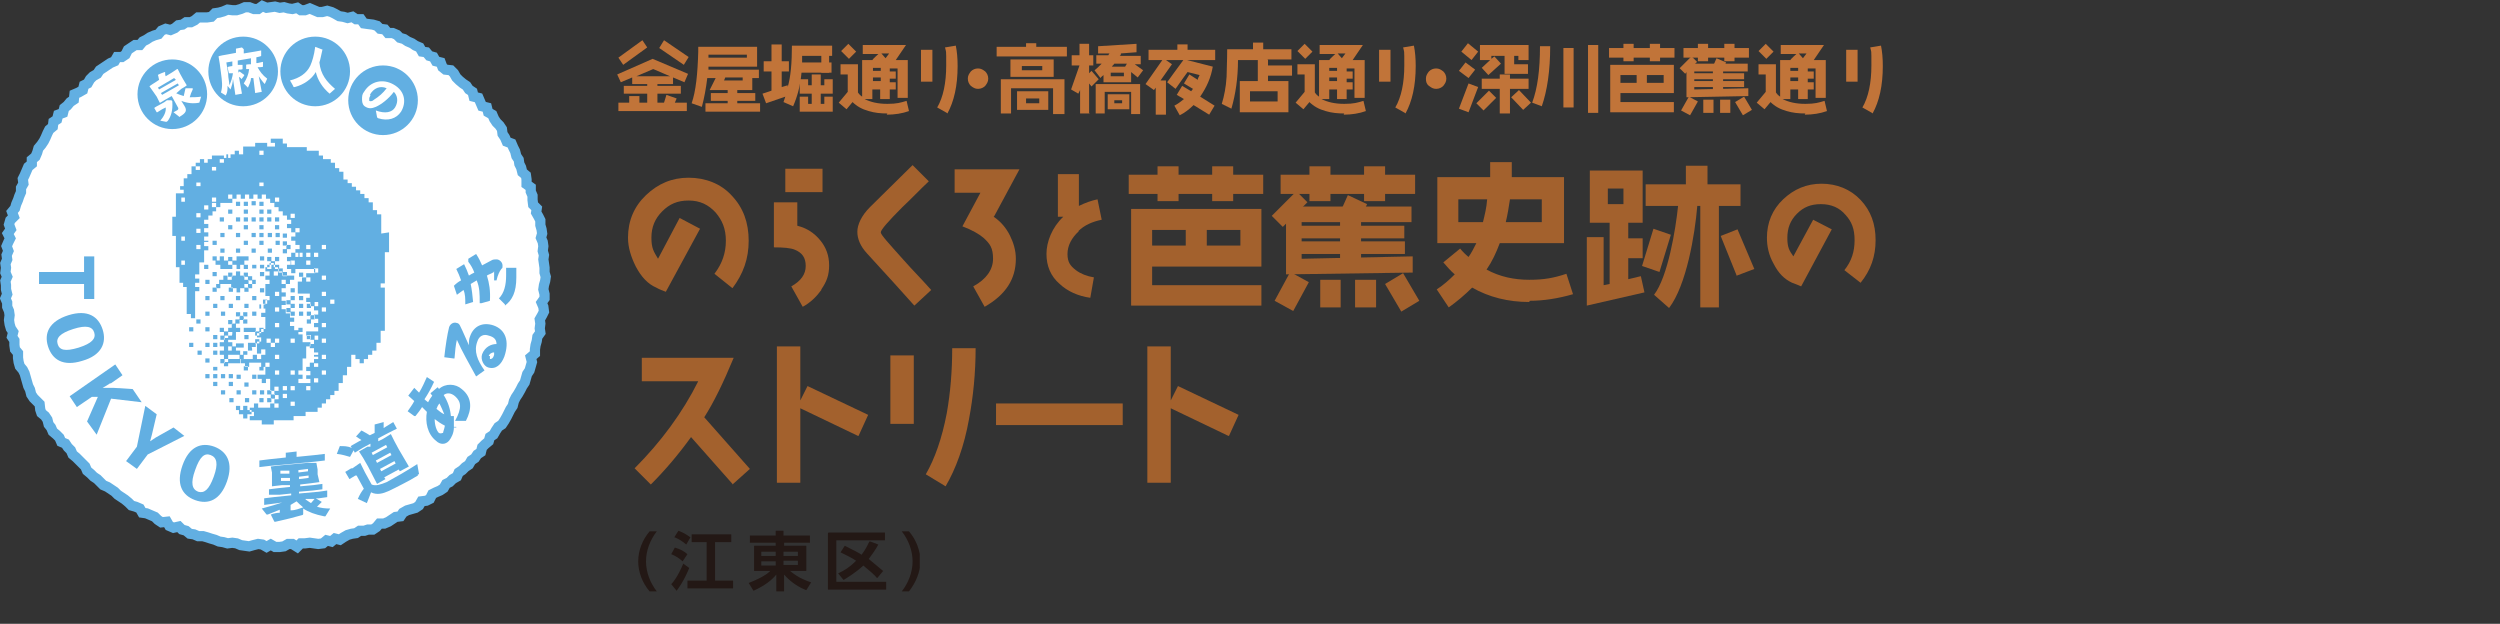 <?xml version="1.0" encoding="UTF-8"?>
<svg id="_レイヤー_1" xmlns="http://www.w3.org/2000/svg" xmlns:xlink="http://www.w3.org/1999/xlink" version="1.1" viewBox="0 0 416.4 103.9">
  <rect x="0" y="0" width="416.4" height="103.9" fill="#333333" stroke="none"/>
  <!-- Generator: Adobe Illustrator 29.3.1, SVG Export Plug-In . SVG Version: 2.1.0 Build 151)  -->
  <defs>
    <style>
      .st0, .st1 {
        fill: none;
      }

      .st2, .st3 {
        fill: #fff;
      }

      .st2, .st4 {
        fill-rule: evenodd;
      }

      .st5 {
        fill: #231815;
      }

      .st6 {
        fill: #c17439;
      }

      .st1 {
        stroke: #62afe2;
        stroke-miterlimit: 10;
        stroke-width: 1.7px;
      }

      .st7, .st4 {
        fill: #62afe2;
      }

      .st8 {
        fill: #a3612d;
      }

      .st9 {
        clip-path: url(#clippath);
      }
    </style>
    <clipPath id="clippath">
      <rect class="st0" x="106.3" y="88.4" width="46.9" height="10.1"/>
    </clipPath>
  </defs>
  <g id="_レイヤー_11">
    <g id="_レイヤー_1-2">
      <g id="_レイヤー_1-21">
        <g id="_レイヤー_1-2-2">
          <g id="a">
            <g id="b">
              <g id="c">
                <g id="d">
                  <polygon class="st2" points="1.2 46.1 .9 45.4 1 44.6 .9 43.9 1.2 43.2 1.1 42.5 1.4 41.8 1.1 41 1.4 40.3 1.7 39.7 1.3 38.9 1.8 38.2 1.5 37.4 1.7 36.7 2.3 36.1 2 35.3 2.5 34.7 2.7 34 3 33.3 3.2 32.7 3.5 32 3.5 31.3 3.9 30.6 3.8 29.8 4.1 29.2 4.4 28.5 4.7 27.8 5.3 27.3 5.3 26.6 5.9 26.1 6.2 25.4 6.4 24.7 6.9 24.1 7.3 23.5 7.6 22.9 7.9 22.2 8.2 21.6 8.8 21.1 8.9 20.3 9.5 19.9 9.7 19.1 10.5 18.8 10.7 18 11.2 17.6 11.7 17 12.3 16.6 12.4 15.7 13.1 15.4 13.8 15 14 14.2 14.6 13.9 15 13.2 15.5 12.7 16.2 12.3 16.6 11.7 17.2 11.3 17.8 10.9 18.4 10.5 19.1 10.2 19.5 9.5 20.3 9.5 20.9 9.1 21.3 8.3 21.9 7.9 22.5 7.5 23.3 7.5 23.8 6.9 24.4 6.6 25 6.2 25.7 5.9 26.4 5.7 26.9 5.1 27.6 4.8 28.4 5 29.1 4.7 29.7 4.2 30.4 4.1 31 3.7 31.8 3.7 32.4 3.4 33 2.9 33.8 2.9 34.5 2.9 35.2 2.8 35.8 2.2 36.5 2.1 37.2 1.9 37.9 1.6 38.7 1.7 39.4 1.7 40.1 1.5 40.8 1.2 41.5 1.2 42.3 1.5 43 1.5 43.7 1 44.4 1.3 45.1 1.2 45.8 1.1 46.6 1.3 47.3 1.2 48 1.4 48.7 1.5 49.5 1.3 50.1 1.7 50.8 1.7 51.6 1.4 52.3 1.7 53 2 53.7 2 54.5 1.8 55.2 2 55.8 2.3 56.5 2.7 57.2 2.8 57.9 3 58.7 2.8 59.3 3.2 60.1 3.2 60.6 3.9 61.3 4 62.1 4.1 62.8 4.3 63.3 4.8 64.1 4.9 64.6 5.5 65.4 5.5 66.1 5.8 66.6 6.3 67.3 6.5 67.9 6.9 68.6 7.2 69.2 7.6 69.9 7.9 70.3 8.6 71 8.7 71.5 9.3 72.2 9.5 72.6 10.2 73.4 10.4 73.7 11.2 74.2 11.6 75.1 11.7 75.6 12.2 76 12.9 76.5 13.4 77.1 13.9 77.7 14.3 78.1 14.9 78.7 15.3 78.9 16.1 79.7 16.3 80 17 80.3 17.7 81.1 17.9 81.3 18.7 82 19.1 82.3 19.8 82.7 20.4 83.2 20.9 83.6 21.5 83.7 22.3 84.1 22.9 84.4 23.6 85.2 23.9 85.5 24.6 85.8 25.2 86 26 86.4 26.6 86.5 27.3 86.8 27.9 87 28.7 87.6 29.2 87.7 29.9 87.7 30.7 88.4 31.2 88.4 31.9 88.7 32.6 88.7 33.3 88.8 34.1 89.4 34.7 89.3 35.4 89.7 36.1 90 36.7 90 37.5 90.2 38.2 90.3 38.9 90.1 39.6 90.4 40.3 90.5 41 90.4 41.8 90.6 42.5 90.5 43.2 90.6 43.9 90.7 44.6 90.7 45.4 90.9 46.1 90.8 46.8 90.6 47.5 90.5 48.2 90.7 49 90.7 49.7 90.2 50.4 90.5 51.1 90.6 51.9 90.3 52.5 89.9 53.2 90 53.9 89.9 54.7 90 55.4 89.5 56.1 89.4 56.8 89.2 57.5 89.1 58.2 89.1 58.9 88.4 59.5 88.6 60.3 88.4 61 88.2 61.7 87.8 62.3 87.6 63 87.4 63.7 87 64.3 86.7 64.9 86.3 65.6 85.9 66.2 85.6 66.8 85.4 67.6 85 68.2 84.7 68.8 84.4 69.4 84 70.1 83.6 70.7 83 71.1 82.6 71.7 82.2 72.4 81.6 72.8 81.4 73.5 80.8 74 80.3 74.5 80.1 75.3 79.5 75.7 79.1 76.3 78.5 76.7 78.1 77.4 77.5 77.8 77 78.3 76.4 78.7 76.1 79.4 75.4 79.8 74.9 80.3 74.3 80.6 73.9 81.3 73.3 81.7 72.6 82 72 82.3 71.6 83.1 71 83.4 70.2 83.5 69.8 84.2 69.2 84.6 68.5 84.8 67.8 85 67.1 85.4 66.7 86 65.9 86.1 65.3 86.5 64.7 86.9 64 87.2 63.2 87.2 62.7 87.8 62.1 88.2 61.3 88.2 60.7 88.4 59.9 88.4 59.3 88.8 58.6 88.9 57.9 89.1 57.2 89.5 56.6 89.9 55.8 89.7 55.2 90.2 54.4 90 53.8 90.5 53 90.6 52.3 90.5 51.6 90.4 50.8 90.5 50.1 90.5 49.5 91.1 48.7 90.6 48 90.6 47.3 91 46.6 91.1 45.8 91.1 45.1 90.7 44.4 91.1 43.7 90.7 43 90.6 42.2 90.8 41.5 91 40.8 90.9 40.1 90.8 39.4 90.5 38.7 90.4 37.9 90.5 37.2 90.3 36.5 90.2 35.8 89.9 35.1 89.7 34.5 89.5 33.8 89.3 33 89.3 32.3 89 31.6 88.9 31 88.4 30.3 88.2 29.8 87.7 28.9 87.9 28.2 87.6 27.8 86.9 26.9 87 26.3 86.6 25.8 86.1 25.1 85.8 24.4 85.5 23.7 85.4 23.3 84.7 22.6 84.4 21.9 84.2 21.4 83.7 20.8 83.2 20.2 82.8 19.6 82.4 19.1 81.9 18.5 81.5 17.9 81.1 17.2 80.8 16.7 80.3 16.2 79.8 15.6 79.4 15.1 78.9 14.5 78.4 14.2 77.7 13.7 77.2 13.2 76.7 12.7 76.2 12.1 75.7 11.8 75 11.3 74.5 10.9 73.9 10.2 73.6 9.9 72.9 9.4 72.4 8.8 71.9 8.5 71.2 8.1 70.7 7.9 69.9 7.5 69.3 6.9 68.8 6.7 68.2 6.6 67.3 6.1 66.8 5.6 66.3 5.2 65.7 5 64.9 4.7 64.3 4.5 63.6 4.3 62.9 4.1 62.2 3.8 61.6 3.3 61 3.1 60.3 3 59.6 3 58.8 2.5 58.2 2.4 57.5 2.4 56.7 2 56.1 2.2 55.3 1.8 54.7 1.6 54 1.5 53.3 1.6 52.5 1.5 51.8 1.2 51.1 1.2 50.4 .9 49.7 1.2 49 1 48.2 1 47.5 .9 46.8 1.2 46.1"/>
                  <polygon class="st1" points="1.2 46.1 .9 45.4 1 44.6 .9 43.9 1.2 43.2 1.1 42.5 1.4 41.8 1.1 41 1.4 40.3 1.7 39.7 1.3 38.9 1.8 38.2 1.5 37.4 1.7 36.7 2.3 36.1 2 35.3 2.5 34.7 2.7 34 3 33.3 3.2 32.7 3.5 32 3.5 31.3 3.9 30.6 3.8 29.8 4.1 29.2 4.4 28.5 4.7 27.8 5.3 27.3 5.3 26.6 5.9 26.1 6.2 25.4 6.4 24.7 6.9 24.1 7.3 23.5 7.6 22.9 7.9 22.2 8.2 21.6 8.8 21.1 8.9 20.3 9.5 19.9 9.7 19.1 10.5 18.8 10.7 18 11.2 17.6 11.7 17 12.3 16.6 12.4 15.7 13.1 15.4 13.8 15 14 14.2 14.6 13.9 15 13.2 15.5 12.7 16.2 12.3 16.6 11.7 17.2 11.3 17.8 10.9 18.4 10.5 19.1 10.2 19.5 9.5 20.3 9.5 20.9 9.1 21.3 8.3 21.9 7.9 22.5 7.5 23.3 7.5 23.8 6.9 24.4 6.6 25 6.2 25.7 5.9 26.4 5.7 26.9 5.1 27.6 4.8 28.4 5 29.1 4.7 29.7 4.2 30.4 4.1 31 3.7 31.8 3.7 32.4 3.4 33 2.9 33.8 2.9 34.5 2.9 35.2 2.8 35.8 2.2 36.5 2.1 37.2 1.9 37.9 1.6 38.7 1.7 39.4 1.7 40.1 1.5 40.8 1.2 41.5 1.2 42.3 1.5 43 1.5 43.7 1 44.4 1.3 45.1 1.2 45.8 1.1 46.6 1.3 47.3 1.2 48 1.4 48.7 1.5 49.5 1.3 50.1 1.7 50.8 1.7 51.6 1.4 52.3 1.7 53 2 53.7 2 54.5 1.8 55.2 2 55.8 2.3 56.5 2.7 57.2 2.8 57.9 3 58.7 2.8 59.3 3.2 60.1 3.2 60.6 3.9 61.3 4 62.1 4.1 62.8 4.3 63.3 4.8 64.1 4.9 64.6 5.5 65.4 5.5 66.1 5.8 66.6 6.3 67.3 6.5 67.9 6.9 68.6 7.2 69.2 7.6 69.9 7.9 70.3 8.6 71 8.7 71.5 9.3 72.2 9.5 72.6 10.2 73.4 10.4 73.7 11.2 74.2 11.6 75.1 11.7 75.6 12.2 76 12.9 76.5 13.4 77.1 13.9 77.7 14.3 78.1 14.9 78.7 15.3 78.9 16.1 79.7 16.3 80 17 80.3 17.7 81.1 17.9 81.3 18.7 82 19.1 82.3 19.8 82.7 20.4 83.2 20.9 83.6 21.5 83.7 22.3 84.1 22.9 84.4 23.6 85.2 23.9 85.5 24.6 85.8 25.2 86 26 86.4 26.6 86.5 27.3 86.8 27.9 87 28.7 87.6 29.2 87.7 29.9 87.7 30.7 88.4 31.2 88.4 31.9 88.7 32.6 88.7 33.3 88.8 34.1 89.4 34.7 89.3 35.4 89.7 36.1 90 36.7 90 37.5 90.2 38.2 90.3 38.9 90.1 39.6 90.4 40.3 90.5 41 90.4 41.8 90.6 42.5 90.5 43.2 90.6 43.9 90.7 44.6 90.7 45.4 90.9 46.1 90.8 46.8 90.6 47.5 90.5 48.2 90.7 49 90.7 49.7 90.2 50.4 90.5 51.1 90.6 51.9 90.3 52.5 89.9 53.2 90 53.9 89.9 54.7 90 55.4 89.5 56.1 89.4 56.8 89.2 57.5 89.1 58.2 89.1 58.9 88.4 59.5 88.6 60.3 88.4 61 88.2 61.7 87.8 62.3 87.6 63 87.4 63.7 87 64.3 86.7 64.9 86.3 65.6 85.9 66.2 85.6 66.8 85.4 67.6 85 68.2 84.7 68.8 84.4 69.4 84 70.1 83.6 70.7 83 71.1 82.6 71.7 82.2 72.4 81.6 72.8 81.4 73.5 80.8 74 80.3 74.5 80.1 75.3 79.5 75.7 79.1 76.3 78.5 76.7 78.1 77.4 77.5 77.8 77 78.3 76.4 78.7 76.1 79.4 75.4 79.8 74.9 80.3 74.3 80.6 73.9 81.3 73.3 81.7 72.6 82 72 82.3 71.6 83.1 71 83.4 70.2 83.5 69.8 84.2 69.2 84.6 68.5 84.8 67.8 85 67.1 85.4 66.7 86 65.9 86.1 65.3 86.5 64.7 86.9 64 87.2 63.2 87.2 62.7 87.8 62.1 88.2 61.3 88.2 60.7 88.4 59.9 88.4 59.3 88.8 58.6 88.9 57.9 89.1 57.2 89.5 56.6 89.9 55.8 89.7 55.2 90.2 54.4 90 53.8 90.5 53 90.6 52.3 90.5 51.6 90.4 50.8 90.5 50.1 90.5 49.5 91.1 48.7 90.6 48 90.6 47.3 91 46.6 91.1 45.8 91.1 45.1 90.7 44.4 91.1 43.7 90.7 43 90.6 42.2 90.8 41.5 91 40.8 90.9 40.1 90.8 39.4 90.5 38.7 90.4 37.9 90.5 37.2 90.3 36.5 90.2 35.8 89.9 35.1 89.7 34.5 89.5 33.8 89.3 33 89.3 32.3 89 31.6 88.9 31 88.4 30.3 88.2 29.8 87.7 28.9 87.9 28.2 87.6 27.8 86.9 26.9 87 26.3 86.6 25.8 86.1 25.1 85.8 24.4 85.5 23.7 85.4 23.3 84.7 22.6 84.4 21.9 84.2 21.4 83.7 20.8 83.2 20.2 82.8 19.6 82.4 19.1 81.9 18.5 81.5 17.9 81.1 17.2 80.8 16.7 80.3 16.2 79.8 15.6 79.4 15.1 78.9 14.5 78.4 14.2 77.7 13.7 77.2 13.2 76.7 12.7 76.2 12.1 75.7 11.8 75 11.3 74.5 10.9 73.9 10.2 73.6 9.9 72.9 9.4 72.4 8.8 71.9 8.5 71.2 8.1 70.7 7.9 69.9 7.5 69.3 6.9 68.8 6.7 68.2 6.6 67.3 6.1 66.8 5.6 66.3 5.2 65.7 5 64.9 4.7 64.3 4.5 63.6 4.3 62.9 4.1 62.2 3.8 61.6 3.3 61 3.1 60.3 3 59.6 3 58.8 2.5 58.2 2.4 57.5 2.4 56.7 2 56.1 2.2 55.3 1.8 54.7 1.6 54 1.5 53.3 1.6 52.5 1.5 51.8 1.2 51.1 1.2 50.4 .9 49.7 1.2 49 1 48.2 1 47.5 .9 46.8 1.2 46.1"/>
                  <path class="st7" d="M14,49.8v-2.5h-7.5v-2h7.5v-2.6h1.7v7.1c.1,0-1.7,0-1.7,0Z"/>
                  <path class="st7" d="M13.7,60.1c-3.2,1-5-.2-5.7-2.4s.2-4.2,3.4-5.2,5,.2,5.7,2.4-.2,4.3-3.4,5.2ZM13.1,57.9c2.2-.7,2.9-1.5,2.6-2.5s-1.3-1.3-3.5-.6-2.9,1.5-2.6,2.5,1.2,1.3,3.5.6Z"/>
                  <path class="st7" d="M18.4,63.8c-.4.3-.8.5-1.3.8h1.8l3.2.2,1.5,2.2-5.1-.6-2.4,6-1.6-2.2,1.8-4.1h-1l-2.5,1.7-1.2-1.8,7.6-5.3,1.2,1.8-2,1.4h0Z"/>
                  <path class="st7" d="M24.6,75.7l-1.8,2.4-1.8-1.3,1.8-2.4,1.4-6.8,1.9,1.4-.8,3.4c-.1.4-.2.7-.3,1.1.3-.2.6-.4.9-.6l3-1.7,1.8,1.4-6.1,3.1h0Z"/>
                  <path class="st7" d="M37.8,80.2c-1.1,3.1-3.1,3.9-5.3,3.1s-3.2-2.7-2.1-5.8c1.1-3.1,3.1-3.9,5.3-3.1,2.1.8,3.2,2.7,2.1,5.8ZM35.6,79.4c.8-2.2.5-3.2-.5-3.6s-1.8.2-2.6,2.5c-.8,2.2-.5,3.2.5,3.6,1,.3,1.8-.3,2.6-2.5Z"/>
                  <path class="st7" d="M47.7,75.4h0l1.7-.2h0v.9l3-.3,1.7-.2h0v1.1h0l-1.7.2-7.5.7-1.7.2h0v-1.1h0l1.6-.2,2.8-.3v-.8s0,0,.1,0ZM52.7,77.1h0l.2,1.1v.8l.3,1.3h0l-1.5.2-1.7.2v.3l2.2-.2,1.5-.2h0v.9h0l-1.6.2-2.3.2v.3l3.3-.3,1.4-.2h0v1.1h0l-1.4.2h-.5l1,.6h0c-.3.3-.6.6-.8.8.6.2,1.3.3,2.2.3l-.8,1.3h-.2c-1.5-.3-2.6-.7-3.5-1.3v.9s0,.2-.2.2c-1.4.4-2.6.7-4.4,1.1h-.2l-.6-1.2h0c.5-.2,1.1-.3,1.5-.3v-.5c-.7.3-1.3.5-2,.8h-.2l-.8-1c1.5-.4,2.5-.7,3.4-1l-1.5.2-1.5.2h0v-1.1h0l1.6-.2,2.9-.3v-.3l-1.9.2h-1.8v-.9h0l1.6-.2,1.9-.2v-.3h-1.3l-1.7.2h0v-2.3l-.2-1h0l1.7-.2,4.3-.4s1.6,0,1.6,0ZM48.2,78.8v-.4h-1.5v.5h1.5ZM46.8,80.1h1.5v-.5h-1.5v.5ZM48.5,85c.7,0,1.4-.3,2-.5-.4-.3-.8-.7-1.1-1-.3.2-.7.4-1,.6v.9h0ZM51.3,78.1l-1.6.2v.4l1.6-.2v-.4ZM49.8,79.4v.4l1.6-.2v-.4l-1.6.2ZM50.9,83.2c.3.2.6.4.9.6.2-.2.4-.5.6-.7h-1.5Z"/>
                  <path class="st7" d="M61.7,74.3v-.4l-1.3.7-1.3.8h0l-.2-.4-.6,1.1h0c-.7-.2-1.3-.4-2.2-.5h0l.5-1.3h0c.7,0,1.3,0,2,.3l-.2-.3h0l1.4-.8.4-.2c-.3-.2-.6-.4-.9-.6h0l.9-1h0c.4.2.9.5,1.4.8l.8-.4v-1.4h0l1.5-.4h0v1l.3-.2,1.3-.8h0l.6,1.1h0l-1.4.7-1.7.9v.5l.8-.4,1.3-.8h0l.6,1.2.7,1.3,1.7,2.9-1.5.8-.2-.3-2.4,1.3.2.3-1.4.8-1.5-2.9-.8-1.4-.7-1.1h0l1.4-.8h.4c0-.2,0,0,0,0h.1ZM69.6,79v.2c-.8.5-1.7,1-2.5,1.4-.9.5-1.8.9-2.4,1.2-.9.4-1.9.7-2.9.2-.2.5-.4,1.1-.7,1.8h0l-1.5-.7h0c.3-.7.6-1.2,1-1.7l-1.2-2.2h-.2l-1,.6h0l-.7-1.2h0l1-.6h.2l1.3-.9h0l.8,1.6,1.1,2c.7.3,1.5,0,2.5-.4,1.3-.7,3.4-1.9,5.1-3l.3,1.7h-.2ZM64.3,74.1l-2.4,1.3.2.4,2.4-1.3-.2-.4ZM65,75.4l-2.4,1.3.2.4,2.4-1.3-.2-.4ZM65.7,76.8l-2.4,1.3.2.4,2.4-1.3-.2-.4Z"/>
                  <path class="st7" d="M76,71.2h-.4c0,.9-.4,1.7-.8,2.2-.6.7-1.5.7-2.2,0-1.4-1.1-1.8-3.1-1.5-4.8l-.8-.8c-.3.5-.7,1-1.1,1.5h-.2l-1.1-.8h0c.4-.6.8-1.1,1.1-1.7-.3-.3-.7-.6-1-.9h0l1-1.3h0l.8.8c.5-.8.9-1.7,1.3-2.6h0l1.2.8h0c-.5,1.1-1,2-1.6,2.9,0,0,.3.3.6.5.2-.4.4-.7.7-1.1,0,0-.2-.2-.3-.4h0l1.2-1h0s.2.2.2.3c1.1-1,2.8-.9,3.8,0,1.8,1.4,1.7,3.4.7,5.3h-1.8c1.2-2.2,1-3.2,0-4.1-.7-.6-1.4-.6-1.9-.2.7,1.1,1.1,2.3,1.2,3.5h.5v1.8h.4ZM73.2,72.1c.2.2.4,0,.6,0,0-.2.2-.6.3-1.2-.6-.3-1.2-.7-1.7-1.1,0,1,.3,2,.8,2.4h0ZM73.2,67.2c-.2.2-.4.6-.5.9.4.3.8.7,1.3.9-.2-.5-.5-1.2-.8-1.8h0Z"/>
                  <path class="st7" d="M75.5,59.7l-1.5-.2h0c.2-1.9.5-3.8.8-5,.2-.6.8-.9,1.3-.7.2,0,.4.2.5.4.6,1.2.9,2,1.5,3.3,0-.6,0-1,.2-1.5.6-1.7,2.1-2.4,3.9-1.8,2,.7,2.7,2.6,1.8,5.2-.5,1.3-1.4,2.2-2.7,1.8-.7-.2-1.3-1.3-1-2.2.5-1.3,1.6-1.7,2.4-1.7,0-.8-.5-1.2-1.3-1.4-.8-.3-1.6,0-1.9,1-.6,1.6,0,3.1,1.2,4.8h0l-1.4,1h0c-1.2-2.2-2.3-4.1-3.2-6.1-.2.8-.3,1.9-.4,3.1,0,0-.2,0-.2,0ZM81.6,59.3v.5c.2,0,.5,0,.7-.7v-.4c-.5,0-.8.3-.9.6,0,0,.2,0,.2,0Z"/>
                  <path class="st7" d="M79.9,50.4c0-1.4,0-2.5-.5-3.7-.3.2-.7.4-1,.6.2,1,.3,1.9.4,3h0l-1.3.4h0c0-1,0-1.7-.3-2.4-.3.2-.7.5-1.1.8h0l-.5-1.5h0c.4-.4.8-.7,1.2-.9-.2-.6-.5-1.3-.8-1.9h0l1.3-.8h0c.3.6.6,1.3.8,1.9.3-.2.5-.3.9-.5-.2-.6-.6-1.3-1-1.8v-.5l1.3-.8h0c.4.6.8,1.4,1,1.9.5-.3,1-.5,1.5-.8.3-.2.6-.2.9-.2.5,0,1,.5,1,1s0,.4-.2.6c-.3.4-.6,1-.8,1.9h-.4v-1.3c0-.5,0,0-.2,0-.3.2-.7.3-1,.5.4,1.3.6,2.5.5,4.2h0l-1.4.4h-.3ZM84.1,50.7l-1-1h0c.9-.9,1.2-2.3,1.2-3.8s0-.7,0-1.3h1.7v1.6c0,2.5-.7,3.8-1.9,4.7h0s0-.2,0-.2Z"/>
                  <path class="st4" d="M40.6,54.6v.7h2v-.7h-2ZM42.5,55.2v.7h.7v-.7h-.7ZM39.9,59.1v.7h.7v-.7h-.7ZM38,60.5h2v-.7h-2v.7ZM44.5,44.1v.7h.7v-.7h-.7ZM44.5,42.8v.7h.7v-.7h-.7ZM43.2,50.7v.7h.7v-.7h-.7ZM38,53.3v.7h.7v-.7h-.7ZM38,59.1h2v-.7h-.7v-.7h-.7v.7h-.6v-.7h.7v-.7h-.7v-.7h-.7v.7h-.7v.7h.7v.7h-.7v.7h.7v.7h.7v-.7ZM40.6,52.6h-.7v.7h.7v-.7ZM41.2,53.9v-.7h-.7v.7h.7ZM41.2,52h-.7v.7h.7v-.7ZM39.3,52v.7h.7v-.7h-.7ZM40.6,57.2h-1.3v.7h1.3v-.7ZM38,55.2h-.7v.7h.7v-.7ZM39.9,53.2h-.7v.7h.7v-.7ZM38.6,55.9h-.6v.7h1.3v-1.3h.7v-.7h-.7v-.7h-.7v.7h-.6v.7h.7s0,.6-.1.6ZM43.9,54.6h-.7v.7h.7v-.7ZM47.1,38.9v.7h.7v-.7h-.7ZM47.1,40.2v.7h.7v-.7h-.7ZM45.8,36.9h.7v-.7h-.7v.7ZM40.6,34.3h.7v-.7h-.7v.7ZM45.8,65.7h-.7v.7h.7v-.7ZM43.2,34.3h.7v-.7h-.7v.7ZM44.5,35.6h.7v-.7h-.7v.7ZM39.3,34.3h.7v-.7h-.7v.7ZM45.8,43.5h-.7v.6h.7v-.6ZM47.1,41.5v.7h.7v-.7h-.7ZM43.2,56.5h-.7v.7h.7v-.7ZM46.5,42.8h-.7v.7h.7v-.7ZM41.9,57.8h.7v-.7h-1.3v1.3h.7s0-.6-.1-.6ZM33.4,53.9v-.7h-.7v.7h.7ZM41.2,58.5h-.7v.6h.7v-.6ZM34.7,44.8v-.7h-.7v.7h.7ZM36.7,59.8v.7h.7v-.7h-.7ZM49.8,45.4v.7h.7v-.7h-.7ZM46.5,44.8v-.7h-.7v.7h.7ZM51.1,51.9v.7h.7v-.7h-.7ZM51.7,53.2h.7v-.7h-.7v.7ZM49.1,48.7v-.7h-.7v.7h.7ZM47.1,46h.7v-.7h-.7v.7ZM47.1,45.4v-.7h-.7v.7h.7ZM51.1,53.9h.7v-.7h-.7v.7ZM51.1,51.3h.7v-.7h-.7v.7ZM48.4,40.8h-.7v.7h.7v-.7ZM48.4,50h-.7v.7h.7v-.7ZM49.1,51.3v-.7h-.7v.7h.7ZM49.1,49.3h-.7v.7h.7v-.7ZM51.1,56.5h.7v-.7h-.7v.7ZM50.4,54.6h-.7v.7h.7v-.7ZM49.1,51.9h-.7v.7h.7v-.7ZM48.4,51.3h-.7v.7h.7v-.7ZM43.9,66.3h-.7v.7h.7v-.7ZM36.6,54.6v.7h.7v-.7h-.7ZM44.5,66.3v.7h.7v-.7h-.7ZM44.5,65v.7h.7v-.7h-.7ZM39.3,67.6v.7h.7v-.7h-.7ZM41.2,68.3v-.7h-.7v.7h-.7v.7h.7v.7h.7v-.7h.7v-.7h-.7ZM36.7,55.9v.7h.7v-.7h-.7ZM43.2,61.7h.7v-.6h-.7v.6ZM63.5,38.9v-3.2h-.7v-.7h-.7v-1.3h-.7v-.7h-.7v-.7h-.7v-.6h-.7v-.6h-.7v-.6h-.7v-.6h-.7v-1.3h-.7v-.6h-.7v-.9h-.7v-.6h-1.3v-.6h-.7v-.8h-2v-.6h-3.3v-.6h-.7v-.8h-2v.7h.7v.6h-1.3v-.6h-2v.6h-2v1.3h-.7v-.6h-.7v.6h-.7v.6h-.7v-.6h.3v.6h-.7v.8h-.7v-.6h.7v-.6h-2v.6h-.7v.6h-.6v-.6h-.7v.6h-.7v.6h.7v.6h-.7v-.6h-.7v1.3h-.7v.7h-.6v1.3h-.6v.6h.6v.6h-1.3v3.9h-.6v3.2h.6v5.2h.6v2.6h.6v.7h.6v4.5h.7v.7h.7v-4.5h.7v-.7h-.7v-.7h.7v-.7h-.7v-.7h.7v-2h.8v-2h.7v-.7h-.7v-.7h.7v-.2h-.7v-.7h.7v-.7h-.7v-.7h.7v-.7h-.7v-.7h.7v-.7h.7v-.7h.6v-.7h-.7v-.7h.7v.7h.7v-.7h2v-.7h-.7v-.7h.7v.7h.7v-.7h.7v.7h.7v-.7h.7v.7h.7v-.7h.7v.7h.7v-.7h.7v.7h.7v.7h.7v.7h.7v.7h.7v.7h.7v.7h.7v.7h-.7v.7h.7v.7h.7v-.7h.7v.7h-.7v.7h-.7v.7h.7v.7h.7v.7h-.7v.6h.7v.7h-.7v-.7h-.7v.7h-.7v.7h.7v.6h-.7v.7h.7v.7h.7v-.7h3.3v.7h-1.5v.7h.7v.7h-.7v-.7h-.7v.7h-.7v2h2v.7h-.6v.7h.7v.7h.7v-.7h.6v.7h-.7v.7h.7v.7h-.7v.7h.7v.7h-.7v.7h.7v.7h-2v.7h.7v.7h.7v-.7h.6v.7h-.7v.7h-.7v.7h.7v.7h.7v.7h-.7v-.3h.7v.7h-.7v.7h.7v.6h-.7v-.7h-.7v.7h-.6v.7h.7v.7h-.7v.6h.7v.7h-2v-.7h.7v-.7h-.7v-.7h.7v-2h.6v-2h.7v-.7h-1.3v-1.3h-.7v-.7h-.7v-.7h-.7v-.7h.7v-.7h-.7v-.7h-.7v-.7h-.7v-.7h.7v-.7h-.7v-.7h.7v-.7h-.7v-.7h.7v-.7h-.7v-.7h.7v.7h.7v-.7h.7v-.7h-2v-.7h-.7v.7h-.7v-.7h.7v-.7h-.7v-.7h-.7v.7h-.7v.7h.7v.7h-.7v.7h.7v.7h-.7v2h.7v.7h-.7v.7h-.7v.7h.7v.7h-.7v.7h.7v2h-.7v.7h-.7v.7h.7v.7h-.7v2h.7v-.7h.7v.9h-.7v.7h-.7v-.7h-.7v.7h-2v.7h.7v.6h.7v-.7h2v.7h.7v-.7h.7v.7h-.7v1.3h-1.3v.7h.7v.7h.7v-.7h.7v2h.7v-.7h.7v.7h-.7v.7h.7v.7h-.7v.7h.7v.7h-.7v-.7h-.7v.7h-2v-.7h-.7v.7h-.7v.7h.7v.7h-.7v.7h2v.7h2v-.7h3.3v-.7h2v-.7h2v-.7h.7v-.7h.7v-.7h.7v-.7h.7v-.7h.7v-1.3h.7v-1.3h.7v-1.4h.7v-2h.7v.7h.7v.7h.7v-.7h.7v-.7h.7v-.7h.7v-1.3h.7v-2h.7v-7.2h-.7v-.7h.7v-5.2h.7v-3.3l-1.3.2h0ZM30.8,44.1h-.6v-.7h.6v.7ZM30.8,40.1h-.6v-.7h.6v.7ZM30.8,33.6h-.6v-.7h.6v.7ZM33.4,41.5h-.7v-.7h.7v.7ZM33.4,38.8h-.7v-.7h.7v.7ZM33.4,36.2h-.7v-.7h.7v.7ZM33.4,31h-.7v-.6h.7v.6ZM34.7,34.9h-.7v-.7h.7v.7ZM36,33.6h-.7v-.7h.7v.7ZM36,28.4h-.7v-.6h.7v.6ZM43.9,31h-.7v-.6h.7v.6ZM43.9,25.8h-.7v-.7h.7v.7ZM46.5,33.6h-.7v-.7h.7v.7ZM49.1,44.1h-.7v-.7h.7v.7ZM49.1,36.3h-.7v-.7h.7v.7ZM50.4,42.8h-.7v-.7h.7v.7ZM51.7,44.1h-.7v-.7h.7v.7ZM51.7,42.8h-.7v-.7h.7v.7ZM51.7,41.5h-.7v-.7h.7v.7ZM46.5,62.4h-.7v-.7h.7v.7ZM46.5,59.8h-.7v-.7h.7v.7ZM46.5,57.1h-.7v.7h-.7v-.7h-.7v-.7h.7v.7h.7v-.7h.7v.7ZM46.5,54.5h-.7v-.7h.7v.7ZM46.5,51.9h-.7v-.7h.7v.7ZM46.5,49.3h-.7v-.7h.7v.7ZM47.8,66.3h-.7v-.7h.7v.7ZM47.8,65h-.7v-.7h.7v.7ZM49.1,67.6h-.7v-.7h.7v.7ZM49.1,65h-.7v-.7h.7v.7ZM49.1,62.4h-.7v-.7h.7v.7ZM49.1,57.1h-.7v-.7h.7v.7ZM51.7,65h-.7v-.7h.7v.7ZM53,63.7h-.7v-.7h.7v.7ZM53,45.4h-.7v-.7h.7v.7ZM53,42.8h-.7v-.7h.7v.7ZM54.3,62.4h-.7v-.7h.7v.7ZM54.3,59.8h-.7v-.7h.7v.7ZM54.3,57.1h-.7v-.7h.7v.7ZM54.3,54.5h-.7v-.7h.7v.7ZM54.3,51.9h-.7v-.7h.7v.7ZM54.3,49.3h-.7v-.7h.7v.7ZM54.3,46.6h-.7v-.7h.7v.7ZM54.3,41.5h-.7v-.7h.7v.7ZM55.7,50.6h-.7v-.7h.7v.7ZM41.9,34.2h.7v-.7h-.7v.7ZM40.6,61.7h.7v-.7h-.7v.7ZM37.3,61h.7v-.7h-.7v.7ZM44.5,49.9h-.7v.7h.7v-.7ZM38.7,34.9h-.7v.7h.7v-.7ZM41.3,34.9h-.7v.7h.7v-.7ZM43.9,34.9h-.7v.7h.7v-.7ZM37.3,36.2h-.7v.7h.7v-.7ZM40,36.2h-.7v.7h.7v-.7ZM40.6,36.9h.7v-.7h-.7v.7ZM42.6,36.2h-.7v.7h.7v-.7ZM43.2,36.9h.7v-.7h-.7v.7ZM45.2,36.2h-.7v.7h.7v-.7ZM38,38.2h.7v-.7h-.7v.7ZM40.6,38.2h.7v-.7h-.7v.7ZM43.2,38.2h.7v-.7h-.7v.7ZM46.5,37.5h-.7v.7h.7v-.7ZM36.7,39.5h.7v-.7h-.7v.7ZM39.3,39.5h.7v-.7h-.7v.7ZM41.9,39.5h.7v-.7h-.7v.7ZM43.2,39.5h.7v-.7h-.7v.7ZM44.6,39.5h.7v-.7h-.7v.7ZM45.9,39.5h.7v-.7h-.7v.7ZM36.1,40.1h-.7v.7h.7v-.7ZM40.6,40.8h.7v-.7h-.7v.7ZM43.2,40.8h.7v-.7h-.7v.7ZM45.9,40.8h.7v-.7h-.7v.7ZM36.7,42.1h.7v-.7h-.7v.7ZM39.3,42.1h.7v-.7h-.7v.7ZM41.9,42.1h.7v-.7h-.7v.7ZM44.6,42.1h.7v-.7h-.7v.7ZM41.3,44.7v-.6h-.7v.7h.7ZM36.7,44.1v.7h2v-.7h-.7v-.7h-.7v-.7h-.7v.7h-.7v.7h.8ZM39.4,44.1v.7h.6v-.7h.7v-.7h.7v-.7h-2v.7h-.7v.7h.7ZM38.7,42.8h-.7v.7h.7v-.7ZM35.4,43.4h.7v-.7h-.7v.7ZM43.3,43.4h.7v-.7h-.7v.7ZM42,44.7h.7v-.6h-.7v.6ZM43.3,44.7h.7v-.6h-.7v.6ZM35.4,46h.7v-.7h-.7v.7ZM42.6,47.3v-.7h-.6v.7h.6ZM35.4,48.6h.7v-.7h-.7v.7ZM38.1,48.6h.7v-.7h-.7v.7ZM40.7,48.6h.7v-.7h-.7v.7ZM38.7,45.4h-.7v.7h.7v-.7ZM41.3,48h.7v-.7h-.7v.7ZM41.3,45.4h-.7v.7h.7v-.7ZM36.7,47.3h-.7v.7h.7v-.7ZM38.7,48h.7v.7h.6v-.7h.7v-.7h.7v-.7h-.7v-.7h-.7v-.7h-.7v.7h-.7v.7h-.7v-.7h-.7v.7h-.7v.7h2v.7h.2ZM42,46.7v-.7h-.7v.7h.7ZM43.3,46h.7v-.7h-.7v.7ZM34.2,47.3h.7v-.7h-.7v.7ZM43.3,48.7h.7v-.7h-.7v.7ZM34.2,50h.7v-.7h-.7v.7ZM37.4,49.3h-.7v.7h.7v-.7ZM39.4,50h.6v-.7h-.7v.7h.1ZM42.6,49.3h-.6v.7h.7v-.7h-.1ZM50.5,49.3h-.7v.7h.7v-.7ZM35.5,51.3h.7v-.7h-.7v.7ZM38.1,51.3h.7v-.7h-.7v.7ZM40.7,51.3h.7v-.7h-.7v.7ZM50.5,50.6h-.7v.7h.7v-.7ZM34.2,52.6h.7v-.7h-.7v.7ZM36.8,52.6h.7v-.7h-.7v.7ZM42,52.6h.7v-.7h-.7v.7ZM50.5,51.9h-.7v.7h.7v-.7ZM31.5,55.2h.7v-.7h-.7v.7ZM34.2,55.2h.7v-.7h-.7v.7ZM35.5,56.5h.7v-.7h-.7v.7ZM41.4,55.8h-.7v.7h.7v-.7ZM31.5,57.8h.7v-.7h-.7v.7ZM34.2,57.8h.7v-.7h-.7v.7ZM35.5,57.8h.7v-.7h-.7v.7ZM32.9,59.1h.7v-.7h-.7v.7ZM35.5,59.1h.7v-.7h-.7v.7ZM34.2,60.4h.7v-.7h-.7v.7ZM35.5,61.7h.7v-.6h-.7v.6ZM34.2,63h.7v-.7h-.7v.7ZM35.5,63h.7v-.7h-.7v.7ZM36.8,63h.7v-.7h-.7v.7ZM38.1,63h.7v-.7h-.7v.7ZM40.1,62.4h-.7v.7h.7v-.7ZM42.7,62.4h-.7v.7h.7v-.7ZM35.5,64.3h.7v-.7h-.7v.7ZM38.1,64.3h.7v-.7h-.7v.7ZM41.4,63.7h-.7v.7h.7v-.7ZM36.8,65.7h.7v-.7h-.7v.7ZM39.4,65.7h.7v-.7h-.7v.7ZM42,65.7h.7v-.7h-.7v.7ZM44,65h-.7v.7h.7v-.7ZM38.2,67h.7v-.7h-.7v.7ZM40.8,67h.7v-.7h-.7v.7Z"/>
                  <circle class="st7" cx="28.7" cy="15.7" r="5.8"/>
                  <circle class="st7" cx="63.8" cy="16.7" r="5.8"/>
                  <circle class="st7" cx="40.5" cy="11.9" r="5.8"/>
                  <circle class="st7" cx="52.5" cy="11.9" r="5.8"/>
                  <path class="st3" d="M29.3,15.5c.2.1.4.2.7.3.2.1.4.1.6.2.1-.4.2-.9.3-1.3h1.2v.2c-.2.4-.4.9-.5,1.3.6,0,1.2,0,1.9-.1l-.3,1h0c-1,.2-2,.1-3-.3l.5.8c.5.8.3,1.2-.7,1.8-.1.1-.2.1-.2,0l-.9-.7c.3-.2.6-.3.7-.4s.1-.2.1-.3l-1.1-2-.9.5-1,.6h-.1l-.5-1-.7-1-.5-.7h0c0-.1,1-.7,1-.7l.6-.4c-.1-.3-.1-.6-.2-.8h0c0-.1,1.1-.5,1.1-.5h.1c0,.3,0,.5.1.7l1-.6.9-.6h.1l.4.8.5.9.6,1h0c0,.1-.9.6-.9.6l-.8.7s-.1,0-.1,0ZM28.6,16.8s.1,0,.1.1h0c.1,1.5-.2,2.5-.8,3.3h-.1c0,.1-.1.1-.1.1l-1-.2c.6-.7,1-1.5.9-2.2l-.6.3-.8.5h-.1l-.4-.7h0c0-.1.8-.5.8-.5l.9-.5.4-.3h.8s0,.1,0,.1ZM26.3,14.6l.2.3,2.8-1.6-.3-.3-2.7,1.6ZM27,15.8l2.8-1.6-.2-.3-2.8,1.6.2.3Z"/>
                  <path class="st3" d="M38.1,12.1h0l-.2-.9h0c0-.1.8-.2.8-.2v-.9h0c0-.1.9-.1.9-.1,0-.1,0,0,0,0v.8h.8c0-.1,0,.7,0,.7h0c0,.1-.7.1-.7.1v.5l.2-.2h0c.3.2.5.4.8.6h0c0,.1-.5.7-.5.7h0c0-.1-.2-.3-.4-.4l.5,2.8-1.1.2-.4-2.7c0,.7-.2,1.2-.4,1.8h0l-.5-.6c0,.6,0,1.1-.3,1.6h0l-.8-.5c.3-1,.2-1.8,0-3.3l-.2-1.5-.2-1.2h0c0-.1,1.3-.3,1.3-.3l1.6-.3v-.7h0l1-.2.3.3v.7l1.8-.3,1.1-.2h0v.9h0c0,.1-1.1.3-1.1.3l-4.7.8.3,1.9c0,.7.2,1.3.2,1.9.3-.6.5-1.3.6-2h-.7,0ZM41.8,13c0,.6-.3,1.1-.5,1.6h0c0,.1,0,0,0,0l-.7-.7c.5-.8.8-1.5.9-2.4h-.5c0,.1,0-.7,0-.7h0c0-.1.8-.1.8-.1v-1h0c0-.1.9-.2.9-.2h0v1h.2l.9-.2h0v.8h0c0,.1-.9.1-.9.1.4.7.8,1.3,1.6,1.9l-.4.9h0c0,.1,0,0,0,0-.4-.4-.7-.9-1-1.3l.5,2.6-1.1.2-.3-2.5s-.4,0-.4,0Z"/>
                  <path class="st3" d="M53.7,8.3c-.2.8-.3,1.5-.5,2.1.2,2,1.2,3.2,2.6,4.4l-.9.8h0c-1.2-1-2-2.3-2.3-3.6-.7,1.2-2,2.1-3.5,2.5h-.2c0-.1-.6-1.1-.6-1.1,1.6-.4,2.8-1.2,3.4-2.5.3-.7.6-1.6.8-3.1h0l1.3.5h0Z"/>
                  <path class="st3" d="M62.6,18.4c1.6.6,2.7.3,3.2-.5.6-1,.4-2-.2-2.6-.9,1.2-2.1,2.1-3,2.5-.7.3-1.2.3-1.7,0-.4-.2-.6-.6-.6-1.2s0-.9.4-1.4c1-1.6,3-2.2,4.9-1.1,1.9,1.1,2.1,3,1.2,4.5-.8,1.2-2.2,1.6-3.8,1.1,0,0-.2-.1-.2-.2,0,0-.2-1.1-.2-1.1ZM61.7,15.8c0,.2-.2.4-.2.6v.4c.2.1.5.1.8-.2.8-.5,1.5-1.1,2.1-1.9-1.1-.5-2.2,0-2.8,1.1h0Z"/>
                </g>
              </g>
            </g>
          </g>
        </g>
      </g>
    </g>
  </g>
  <g class="st9">
    <path class="st5" d="M151.4,98.5c1.1-1.4,1.9-3.2,1.9-5s-.7-3.6-1.9-5h-1.2c1.1,1.4,1.8,3.2,1.8,5s-.7,3.6-1.8,5h1.2ZM137.9,88.8v9.4h9.7v-1.3h-8.3v-6.9h8.1v-1.3h-9.4ZM144.8,90.2c-.2.4-.6,1.3-1.3,2.2-.4-.3-1.2-.7-2.8-1.5l-.7,1.1c1,.5,1.7.8,2.6,1.4-1,1-1.9,1.6-3,2.1l.9,1.1c.5-.3,2-1.2,3.3-2.4,1.1.9,1.8,1.5,2.3,2.1l1-1.2c-.7-.6-1.3-1.1-2.4-2,.6-.8,1.1-1.5,1.6-2.4l-1.3-.5ZM132.9,94.1h-2.4v-.7h2.4v.7ZM126.8,93.5h2.4v.7h-2.4v-.7ZM132.9,92.6h-2.4v-.7h2.4v.7ZM126.8,91.9h2.4v.7h-2.4v-.7ZM134.8,89.2h-4.3v-.8h-1.3v.8h-4.3v1.2h4.3v.5h-3.6v4.2h2.7c-.4.4-1.3,1.1-3.6,2l.8,1.3c1.8-.8,3.1-1.8,3.8-2.7v2.8h1.3v-2.8c1.1,1.3,2.6,2.2,3.7,2.6l.8-1.3c-.6-.2-2.1-.7-3.5-1.9h2.7v-4.2h-3.7v-.5h4.3v-1.2ZM113.8,93.9c-.9,2.1-1.6,3-2,3.4l.9,1.1c1.2-1.6,1.9-3.3,2.1-3.8l-1.1-.8ZM111.8,92.3c.9.4,1.2.6,1.9,1.2l.8-1.2c-.6-.5-1.1-.8-2.1-1.1l-.6,1.1ZM115.2,89v1.3h2.5v6.4h-3.2v1.3h7.6v-1.3h-3v-6.4h2.7v-1.3h-6.5ZM112.4,89.5c.9.4,1.3.7,1.9,1.2l.7-1.2c-.7-.5-1.2-.8-2-1.1l-.7,1.1ZM109.4,98.5c-1.1-1.4-1.8-3.2-1.8-5s.7-3.6,1.8-5h-1.2c-1.2,1.4-1.9,3.2-1.9,5s.7,3.6,1.9,5h1.2Z"/>
  </g>
  <g>
    <path class="st8" d="M122,48l-3-2.4c1.3-1.7,1.9-3.5,1.9-5.5s-.6-3.4-1.7-4.7c-1.2-1.3-2.6-2-4.5-2s-3.2.6-4.4,1.8-1.8,2.6-1.8,4.4.4,2.3,1.1,3.5l3.6-6.8,3.4,1.8-5.7,10.5c-.5-.2-1.1-.4-1.6-.7-1.4-.6-2.5-1.8-3.4-3.5-.8-1.6-1.3-3.2-1.3-4.8,0-2.8,1-5.2,3-7.1,2-1.9,4.3-2.9,7.1-2.9s5.4,1,7.2,3c1.9,2,2.8,4.5,2.8,7.5s-.9,5.5-2.7,7.9Z"/>
    <path class="st8" d="M136.8,48.3c-.8,1.1-1.8,2.1-3.1,2.8l-1.9-3.4c1.6-.9,2.4-2,2.4-3.4s-.6-2.2-1.8-2.7c-.7-.3-1.9-.4-3.5-.4v-7.5h3.9v3.9c1.6.4,2.8,1.2,3.8,2.4,1,1.2,1.5,2.6,1.5,4.2s-.4,2.7-1.3,4ZM130.8,32v-3.9h6.2v3.9h-6.2Z"/>
    <path class="st8" d="M152.2,50.8c-1.7-1.9-4.3-4.8-7.8-8.6-1.1-1.2-1.6-2.4-1.6-3.6s.7-2.7,2.1-4.1l7.1-7,2.7,2.7c-1.5,1.4-2.9,2.9-4.4,4.3-2.4,2.4-3.6,3.8-3.6,4.2s1.3,1.8,3.8,4.6c1.5,1.7,3.1,3.3,4.6,5l-2.8,2.6Z"/>
    <path class="st8" d="M165.5,36.1c1.2.8,2.1,1.9,2.7,3.1s1,2.5,1,3.9c0,3.4-1.7,6-5.2,8l-1.9-3.4c2.2-1.2,3.3-2.8,3.3-4.6s-.5-2.5-1.6-3.5c-.7-.6-1.9-1.3-3.5-1.9l3-5.6h-4.3v-3.9h10.8l-4.2,7.8Z"/>
    <path class="st8" d="M179.7,38.5c-1.2,1.1-1.9,2.4-1.9,3.8s.5,2,1.4,2.7c.8.6,1.8,1,3,1.2l-.6,3.4c-2.1-.3-3.8-1.1-5.1-2.3-1.5-1.3-2.2-3-2.2-5s.9-4.4,2.8-6.2h-.9v-7.1h3.5v5.3c1-.5,2.1-.9,3.1-1.1l.7,3.4c-1.5.3-2.9.9-3.9,1.9Z"/>
    <path class="st8" d="M254.7,50.3c-3.5,0-6.7-.8-9.5-2.4-1.2,1.2-2.5,2.3-3.9,3.3l-2-3c1.1-.7,2.1-1.6,3-2.5-.7-.6-1.3-1.3-1.9-2l2.8-2.3c.4.5.9,1,1.4,1.4.5-.7.9-1.5,1.3-2.3h-6.5v-11h8.8c0-.8,0-1.6,0-2.5h3.6c0,1.1,0,1.9,0,2.5h8.7v11h-10.7c-.6,1.6-1.3,3.1-2.2,4.4,2.2,1.2,4.6,1.7,7.1,1.7s4.1-.3,6.2-1l1.1,3.4c-2.4.7-4.9,1.1-7.2,1.1ZM242.9,33.2v3.8h4.1c.3-1.2.6-2.4.7-3.8h-4.9ZM256.8,33.2h-5.3c-.2,1.3-.4,2.6-.7,3.8h6v-3.8Z"/>
    <path class="st8" d="M309.9,47.1l-2.7-2.1c1.2-1.5,1.7-3.1,1.7-5s-.5-3.1-1.5-4.2c-1-1.2-2.4-1.8-4.1-1.8s-2.9.5-4,1.6c-1.1,1.1-1.6,2.4-1.6,4s.3,2.1,1,3.1l3.3-6.1,3.1,1.6-5.1,9.5c-.5-.2-.9-.4-1.5-.6-1.3-.6-2.3-1.6-3.1-3.2-.8-1.4-1.1-2.9-1.1-4.3,0-2.5.9-4.7,2.7-6.4,1.8-1.7,3.9-2.6,6.4-2.6s4.8.9,6.5,2.7c1.7,1.8,2.5,4,2.5,6.7s-.8,5-2.5,7.1Z"/>
    <path class="st8" d="M122,80.6l-6.9-7.8c-2.1,2.9-4.3,5.5-6.7,7.9l-2.7-2.7c4.4-4.4,8-9.3,10.6-14.5h-9.4v-3.9h15.3c-1.7,4.1-3.3,7.4-4.9,9.9l7.6,8.6-2.9,2.6Z"/>
    <path class="st8" d="M142.9,72.6l-9.6-4.6v12.4h-3.9v-22.7h3.9v9l1.2-2.4,10.1,4.8-1.6,3.5Z"/>
    <path class="st8" d="M148.3,70.6v-11.4h3.9v11.4h-3.9ZM161.4,69.8c-.8,4.5-2.2,8.3-3.9,11.2l-3.3-2c1.5-2.6,2.7-6,3.5-10.2.6-3.4.9-7,.9-10.8h3.9c0,4.1-.4,8.1-1.1,11.8Z"/>
    <path class="st8" d="M165.9,70.8v-3.6h21.1v3.6h-21.1Z"/>
    <path class="st8" d="M204.6,72.6l-9.6-4.6v12.4h-3.9v-22.7h3.9v9l1.2-2.4,10.1,4.8-1.6,3.5Z"/>
    <g>
      <path class="st8" d="M264.3,51v-11.5h2.8v8l1-.2v-10.2h-3.3v-8.7h8.8v8.7h-2.4v2.6h2.4v3.3h-2.4v3.5l2.1-.5.6,2.7-9.6,2.2ZM270.4,31.4h-2.6v2.6h2.6v-2.6Z"/>
      <path class="st8" d="M276.4,45.3l-2.9-1,1.9-6.2,2.9,1-1.9,6.2ZM280.8,27.6h3.6v3.1h5.5v3.6h-3.6v16.9h-3.1v-16.9h-.5c-.4,4.8-1.8,13.2-4.7,17l-2.5-2.2c2.3-3,3.6-10.9,4-14.8h-5.4v-3.6h6.7v-3.1ZM289.3,46l-2.7-6.7,2.8-1.1,2.8,6.6-2.9,1.1Z"/>
    </g>
    <g>
      <path class="st8" d="M196.3,33.5h-3.5v-1.2h-4.8v-3.2h4.8v-1.4h3.5v1.4h5.6v-1.4h3.5v1.4h5v3.2h-5v1.2h-3.5M201.9,32.3h-5.6v1.2h5.6v-1.2Z"/>
      <path class="st8" d="M221.6,33.5h-3.5v-1.2h-4.8v-3.2h4.8v-1.4h3.5v1.4h5.6v-1.4h3.5v1.4h5v3.2h-5v1.2h-3.5M227.2,32.3h-5.6v1.2h5.6v-1.2Z"/>
      <path class="st8" d="M215.4,51.8l-3.1-1.7,2.6-4.8,3.1,1.7-2.6,4.8ZM219.9,51.2v-4.6s3.4,0,3.4,0v4.6s-3.4,0-3.4,0ZM225.7,51.2v-4.6h3.5v4.6h-3.5ZM233.4,51.9l-2.7-4.6,3-1.8,2.7,4.6-3,1.8Z"/>
      <path class="st8" d="M210.1,50.9h-21.7v-16.1h21.7v9.6h-18.2v3.1h18.2v3.5ZM191.9,40.9h14.7v-2.6h-14.7v2.6Z"/>
      <rect class="st8" x="197.5" y="37.5" width="3.5" height="4.8"/>
      <polygon class="st8" points="235.3 45.4 214.2 45.7 214.2 34.4 235.1 34.4 235.1 37 216.8 37 216.8 43.1 235.3 42.7 235.3 45.4"/>
      <rect class="st8" x="215.2" y="37.6" width="18.7" height="2.1"/>
      <rect class="st8" x="215.3" y="40.2" width="18.7" height="2.1"/>
      <rect class="st8" x="211.9" y="33.5" width="5.8" height="2.6" transform="translate(38.3 162.1) rotate(-45)"/>
      <polygon class="st8" points="226.7 44.3 223.2 44.3 223.2 35.4 224.5 32.5 227.7 34 226.7 36.2 226.7 44.3"/>
    </g>
  </g>
  <g>
    <path class="st6" d="M117.5,18.6v-1.4h3.7v-.4h-2.8v-1.3h2.8v-.5h-3l1-2h-1.4c-.2,1.7-.5,3.3-.9,4.8l-1.7-.6c.7-2,1-4.9,1.1-8.6v-.8h9.8v3.3h-8.1v.5s8.4,0,8.4,0v1.4h-1.1v2h-2.5v.5h3v1.3h-3v.4h3.8v1.4h-9ZM124.4,9.1h-6.4v.5s6.4,0,6.4,0v-.5ZM120.8,12.9l-.2.5h3.1v-.5s-2.9,0-2.9,0Z"/>
    <path class="st6" d="M147.8,18.9c-1.1,0-2.1-.1-3.1-.4-1.1-.3-2-.8-2.7-1.5l-1,1.2-1.3-1.1,1.5-1.8v-2.9h-1.2v-1.7h2.9v4.7c.2.3.4.5.7.7v-6.1h1.8-.1c0-.1,1-1,1-1h-2.6v-1.5h7.2l-1.7,2.5h2v6.3h-1.7v-4.9h-1.3v.5h1v1.2h-1v.6h1v1.2h-1v1.6h-1.6v-1.6h-1.3v1.6h-1.3c1,.5,2.2.8,3.8.8s2.2-.2,3.2-.5l.4,1.7c-1.1.4-2.4.6-3.7.6ZM141.4,9.8l-1.3-1.3,1.2-1.2,1.3,1.3-1.2,1.2ZM146.7,11.3h-1.3v.5h1.3v-.5ZM146.7,12.9h-1.3v.6h1.3v-.6ZM146.8,8.9l.7.8.6-.8h-1.3Z"/>
    <path class="st6" d="M153.4,13.6v-5.3h1.9v5.3h-1.9ZM157.7,18.8l-1.6-.9c1-1.7,1.5-4.1,1.5-7s0-2.1-.2-3l1.8-.3c.2,1,.3,2.1.3,3.4,0,3.3-.6,5.9-1.7,7.9Z"/>
    <path class="st6" d="M164.1,14.3c-.3.3-.7.5-1.2.5s-.8-.2-1.2-.5c-.3-.3-.5-.7-.5-1.2s.2-.8.5-1.2c.3-.3.7-.5,1.2-.5s.8.2,1.2.5c.3.3.5.7.5,1.2s-.2.8-.5,1.2Z"/>
    <path class="st6" d="M166,9.4v-1.6h4.9v-.6h1.7v.6h5.1v1.6h-11.8ZM175.4,19v-4.3h-7v4.2h-1.7v-5.7h10.6v5.8h-1.8ZM168.3,12.8v-2.9h7.2v2.9h-7.2ZM169.4,18.3v-3.1h5.2v3.1h-5.2ZM173.6,11h-3.4v.7h3.4v-.7ZM173.1,16.4h-2.2v.8h2.2v-.8Z"/>
    <path class="st6" d="M181.5,18.9h-1.6v-3.9l-.3.6-1.2-.7,1.4-4c-.2,0-.6,0-1.3,0v-1.7h1.3v-1.9h1.6v1.9h.7v1.7h-.7v1.3l.4-.4,1.2,1.4-1.2,1.2-.4-.5v5.1ZM183.3,13l-1-1.3c.3-.2.7-.6,1.2-1.1h-.9v-1.4h2c0,0,.1-.2.2-.3h-1.9c0,.1,0-1.2,0-1.2l6.4-.4v1.4c0,0-2.6.2-2.6.2h0c0,.1,0,.3-.2.4h3.5v1.4h-1l1.4,1-.9,1.2-1.1-.9v1.7h-4.6v-1.2c-.2.2-.4.3-.5.5ZM189.9,14v5h-1.5v-3.7h-4.4v3.6h-1.5v-4.9h7.4ZM188.1,15.7v2.5h-3.6v-2.5h3.6ZM185,12.1v.6h2.2v-.6h-2.2ZM187.8,10.6h-2.2c-.1.2-.3.3-.4.5h2.2l.3-.5ZM185.6,16.7v.5h1.3v-.5h-1.3Z"/>
    <path class="st6" d="M197.3,9.9l4.7,1.2c-.3,1.8-1,3.4-2.1,5l2.4,1.5-.9,1.5-2.6-1.6c-.7.7-1.5,1.3-2.3,1.7l-.9-1.6c.6-.3,1.1-.7,1.6-1.1l-1.2-.7.9-1.5,1.5.9.3-.4-1.5-.9.9-1.5,1.4.9c0-.3.2-.5.3-.8l-2-.5c-.4.5-1,1.4-2,2.8l-1.4-1.1c.6-.8,1.5-2.1,2.7-3.7h-2.9l1,.7-1.9,2.7h.9v5.7h-1.7v-4.5l-.3.4-1.4-1,2.8-4h-2.3v-1.7h4.8v-.9h1.7v.9h4.6v1.7h-5.1Z"/>
    <path class="st6" d="M211.2,10v.9h4v1.7h-4v.9h3.4v5.2h-8.1v-5.2h3v-3.5h-3.3c0,3-.4,5.7-1.1,8.1l-1.6-.8c.4-1.3.7-2.8.8-4.5,0-1,.1-2.6.1-4.6h4.3v-1.1h1.7v1.1h4.7v1.7h-4ZM212.8,15.2h-4.6v1.7h4.6v-1.7Z"/>
    <path class="st6" d="M223.9,18.9c-1.1,0-2.1-.1-3.1-.4-1.1-.3-2-.8-2.7-1.5l-1,1.2-1.3-1.1,1.5-1.8v-2.9h-1.2v-1.7h2.9v4.7c.2.3.4.5.7.7v-6.1h1.8-.1c0-.1,1-1,1-1h-2.6v-1.5h7.2l-1.7,2.5h2v6.3h-1.7v-4.9h-1.3v.5h1v1.2h-1v.6h1v1.2h-1v1.6h-1.6v-1.6h-1.3v1.6h-1.3c1,.5,2.2.8,3.8.8s2.2-.2,3.2-.5l.4,1.7c-1.1.4-2.4.6-3.7.6ZM217.4,9.8l-1.3-1.3,1.2-1.2,1.3,1.3-1.2,1.2ZM222.7,11.3h-1.3v.5h1.3v-.5ZM222.7,12.9h-1.3v.6h1.3v-.6ZM222.8,8.9l.7.8.6-.8h-1.3Z"/>
    <path class="st6" d="M229.7,13.6v-5.3h1.9v5.3h-1.9ZM234,18.8l-1.6-.9c1-1.7,1.5-4.1,1.5-7s0-2.1-.2-3l1.8-.3c.2,1,.3,2.1.3,3.4,0,3.3-.6,5.9-1.7,7.9Z"/>
    <path class="st6" d="M240.4,14.3c-.3.3-.7.5-1.2.5s-.8-.2-1.2-.5-.5-.7-.5-1.2.2-.8.5-1.2c.3-.3.7-.5,1.2-.5s.8.2,1.2.5c.3.3.5.7.5,1.2s-.2.8-.5,1.2Z"/>
    <path class="st6" d="M244.6,13.9l1.6.6-1.6,4.2-1.6-.6,1.6-4.2ZM244.1,10.4l1.6,1.2-1.1,1.4-1.6-1.2,1.1-1.4ZM244.5,7.2l1.7,1.4-1.1,1.4-1.7-1.4,1.1-1.4ZM248,15.1l1.2,1.2-2.1,2.1-1.2-1.2,2.1-2.1ZM248,10h-1.5v-2.5h8.1v2.5h-1.7v-.7h-.7v1.4h2.3v1.6h-3.9v-3h-2.2v.5l.5-.4,1.1,1.2-2.1,1.9-1.1-1.2,1.4-1.3ZM251.5,12.4v.7h3.1v1.7h-3.1v4.1h-1.7v-4.1h-3v-1.7h3v-.7h1.7ZM253,15l2,2.1-1.3,1.2-2-2.1,1.3-1.2Z"/>
    <path class="st6" d="M256.8,17.7l-1.6-.6c.9-2.4,1.3-5.5,1.3-9.4h1.7c0,4.1-.5,7.4-1.4,10ZM260.4,17.9V8h1.7v9.9h-1.7ZM264.5,18.8V7.5h1.7v11.3h-1.7Z"/>
    <path class="st6" d="M300.7,18.9c-1.1,0-2.1-.1-3.1-.4-1.1-.3-2-.8-2.7-1.5l-1,1.2-1.3-1.1,1.5-1.8v-2.9h-1.2v-1.7h2.9v4.7c.2.3.4.5.7.7v-6.1h1.8-.1c0-.1,1-1,1-1h-2.6v-1.5h7.2l-1.7,2.5h2v6.3h-1.7v-4.9h-1.3v.5h1v1.2h-1v.6h1v1.2h-1v1.6h-1.6v-1.6h-1.3v1.6h-1.3c1,.5,2.2.8,3.8.8s2.2-.2,3.2-.5l.4,1.7c-1.1.4-2.4.6-3.7.6ZM294.2,9.8l-1.3-1.3,1.2-1.2,1.3,1.3-1.2,1.2ZM299.5,11.3h-1.3v.5h1.3v-.5ZM299.5,12.9h-1.3v.6h1.3v-.6ZM299.6,8.9l.7.8.6-.8h-1.3Z"/>
    <path class="st6" d="M307.5,13.6v-5.3h1.9v5.3h-1.9ZM311.8,18.8l-1.6-.9c1-1.7,1.5-4.1,1.5-7s0-2.1-.2-3l1.8-.3c.2,1,.3,2.1.3,3.4,0,3.3-.6,5.9-1.7,7.9Z"/>
  </g>
  <path class="st6" d="M114.4,17.1v1.4h-11.4v-1.4h1.8v-1.1h1.7v1.1h1.3v-1.5h-3.9v-1.3h3.9v-.3h-2.5v-1.1l-1.9.8-.6-1.3,5.9-2.6,5.9,2.5-.6,1.4-1.9-.8v1.1h-2.6v.3h3.9v1.3h-3.9v1.5h1.1l.4-1.3,1.7.6-.3.7h1.8ZM108.8,11.5l-2.8,1.2h5.6l-2.8-1.2Z"/>
  <path class="st6" d="M103.8,10.8l-.8-1.2,4-2.9.8,1.2-4,2.9ZM113.9,10.8l-4.1-2.8.8-1.3,4.1,2.8-.8,1.3Z"/>
  <rect class="st6" x="136.8" y="8.7" width="1.3" height="3.4"/>
  <g>
    <path class="st6" d="M138.6,12.1h-5.1c-.2,2.2-.7,4-1.4,5.6l-1.6-.7c.1-.3.2-.6.3-.9l-3.2,1.1-.6-1.6,1.5-.5v-3.2h-1.3v-1.7h1.3v-2.8h1.7v2.8h1.2v1.7h-1.2v2.6l1-.3v.3c.5-1.7.7-4,.7-6.9h6.7v1.7h-5c0,.4,0,.7,0,1.1h4.9v1.7Z"/>
    <path class="st6" d="M136.7,12.4v1.8h.6v-1h1.4v2.4h-2v1.7h.6v-1.2h1.4v2.5h-5.5v-2.5h1.4v1.2h.6v-1.7h-2v-2.4h1.4v1h.6v-1.8h1.4Z"/>
  </g>
  <g>
    <path class="st6" d="M272.1,10.2h-1.7v-.6h-2.4v-1.6h2.4v-.7h1.7v.7h2.7v-.7h1.7v.7h2.4v1.6h-2.4v.6h-1.7M274.8,9.6h-2.7v.6h2.7v-.6Z"/>
    <path class="st6" d="M284.5,10.2h-1.7v-.6h-2.4v-1.6h2.4v-.7h1.7v.7h2.7v-.7h1.7v.7h2.4v1.6h-2.4v.6h-1.7M287.2,9.6h-2.7v.6h2.7v-.6Z"/>
    <path class="st6" d="M281.5,19.2l-1.5-.8,1.3-2.3,1.5.8-1.3,2.3ZM283.7,18.8v-2.2s1.7,0,1.7,0v2.2s-1.7,0-1.7,0ZM286.5,18.8v-2.2h1.7v2.2h-1.7ZM290.3,19.2l-1.3-2.2,1.5-.9,1.3,2.2-1.5.9Z"/>
    <path class="st6" d="M278.8,18.7h-10.6v-7.9h10.6v4.7h-8.9v1.5h8.9v1.7ZM269.9,13.8h7.2v-1.3h-7.2v1.3Z"/>
    <rect class="st6" x="272.6" y="12.2" width="1.7" height="2.4"/>
    <polygon class="st6" points="291.2 16 280.9 16.2 280.9 10.6 291.1 10.6 291.1 11.9 282.2 11.9 282.2 14.9 291.2 14.7 291.2 16"/>
    <rect class="st6" x="281.4" y="12.2" width="9.1" height="1"/>
    <rect class="st6" x="281.4" y="13.5" width="9.1" height="1"/>
    <rect class="st6" x="279.8" y="10.2" width="2.8" height="1.3" transform="translate(74.7 202) rotate(-45)"/>
    <polygon class="st6" points="287 15.5 285.3 15.5 285.3 11.1 285.9 9.7 287.5 10.4 287 11.5 287 15.5"/>
  </g>
</svg>